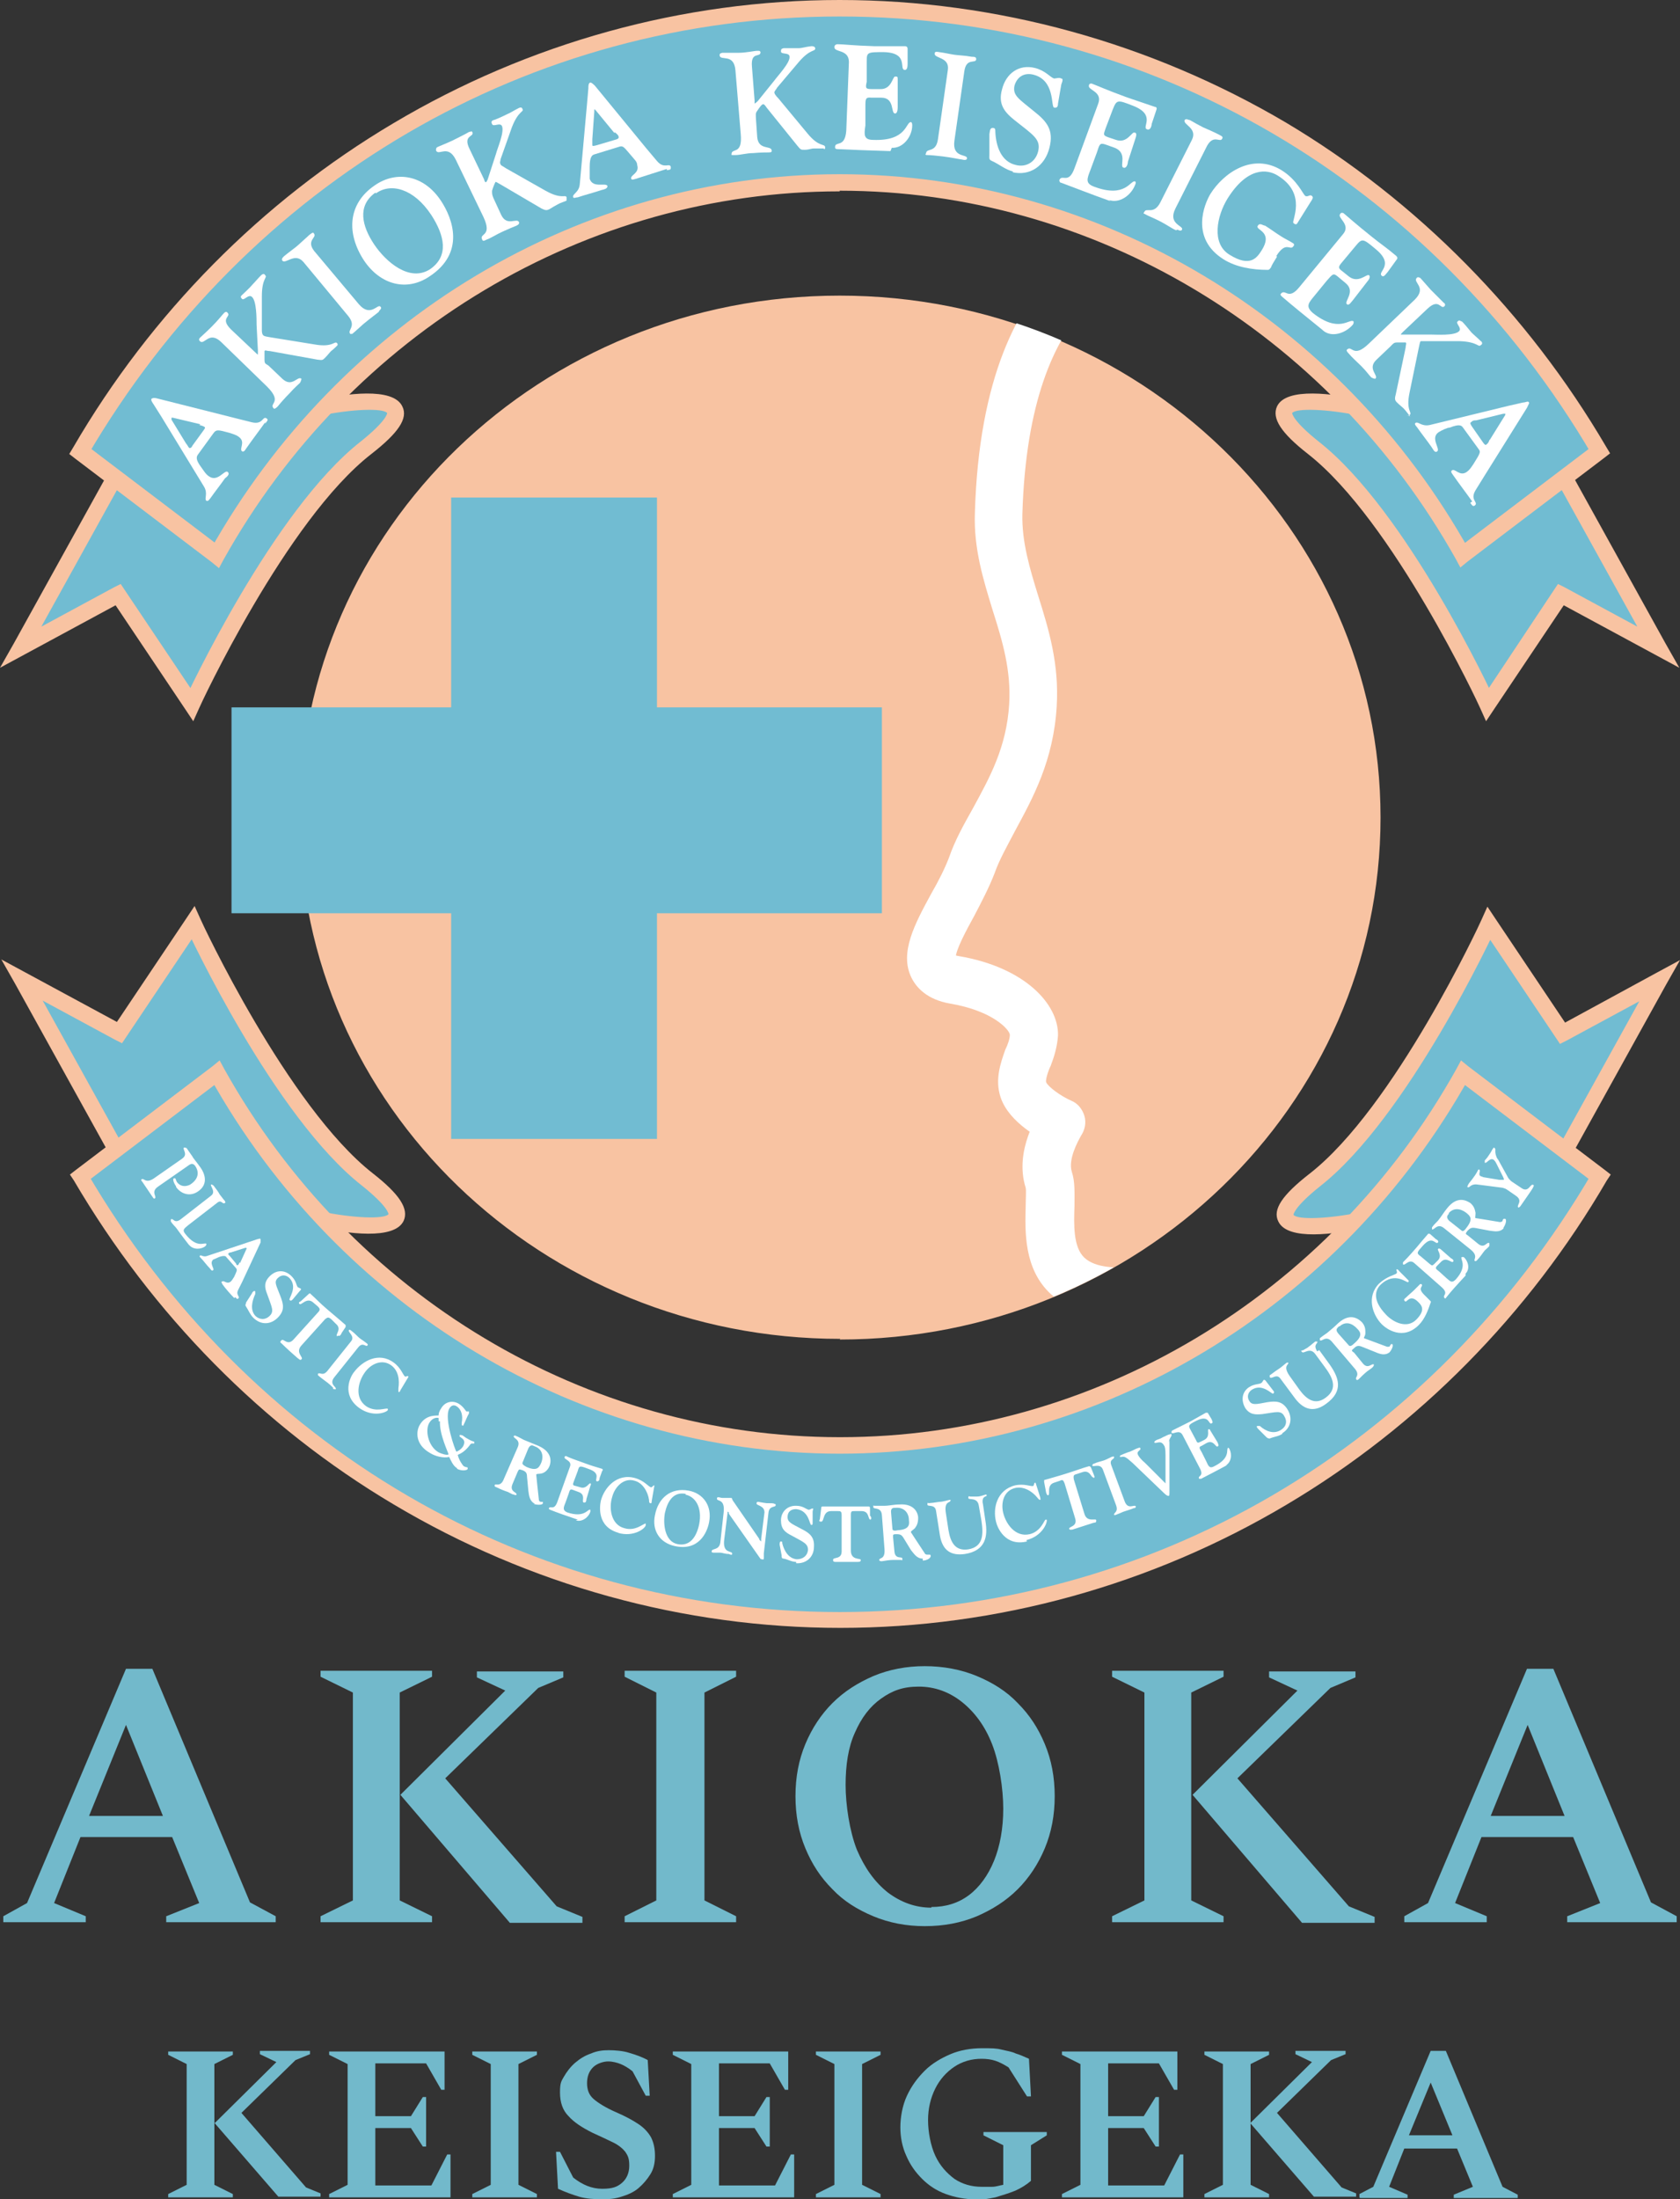 <?xml version="1.0" encoding="UTF-8"?>
<svg xmlns="http://www.w3.org/2000/svg" version="1.1" xmlns:xlink="http://www.w3.org/1999/xlink" viewBox="0 0 254.7 333.3">
  <rect x="0" y="0" width="254.7" height="333.3" fill="#333333" stroke="none"/>
  <defs>
    <style>
      .cls-1 {
        fill: #fff;
      }

      .cls-2 {
        fill: #72b9cb;
      }

      .cls-3 {
        fill: none;
      }

      .cls-4 {
        fill: #f8c3a2;
      }

      .cls-5 {
        clip-path: url(#clippath);
      }

      .cls-6 {
        fill: #71bcd2;
      }
    </style>
    <clipPath id="clippath">
      <path class="cls-3" d="M45.4,123.8c0,43.7,36.7,79.1,82,79.1s82-35.4,82-79.1-36.7-79.1-82-79.1S45.4,80.1,45.4,123.8Z"/>
    </clipPath>
  </defs>
  <!-- Generator: Adobe Illustrator 28.7.1, SVG Export Plug-In . SVG Version: 1.2.0 Build 142)  -->
  <g>
    <g id="_レイヤー_1" data-name="レイヤー_1">
      <g id="_レイヤー_1-2" data-name="_レイヤー_1">
        <g>
          <path class="cls-4" d="M127.3,203c45.3,0,82-35.4,82-79.1s-36.7-79.1-82-79.1S45.4,80.1,45.4,123.8s36.7,79.1,82,79.1"/>
          <polygon class="cls-6" points="99.6 107.2 133.7 107.2 133.7 138.4 99.6 138.4 99.6 172.6 68.4 172.6 68.4 138.4 35.1 138.4 35.1 107.2 68.4 107.2 68.4 75.4 99.6 75.4 99.6 107.2"/>
          <g class="cls-5">
            <path class="cls-1" d="M171.9,192c-2.5.2-5.8.2-7.5-1.4-1.7-1.6-1.6-5-1.5-7.8,0-2,.1-3.7-.4-5.2-.6-1.9.9-4.6,1.4-5.5.6-.9.8-2,.5-3s-1-1.9-2-2.3c-1.6-.7-3.5-2.1-3.8-2.8-.1-.4.3-1.7.7-2.5.5-1.3,1-2.9,1.1-4.6.1-4.7-5-10.3-15-12-.6-.1-.8-.2-.8-.2.1,0,.3.4.3.5-.1-1.1,1.7-4.4,2.8-6.4,1.1-2.1,2.3-4.4,3.1-6.5.7-2,1.9-4.1,3.1-6.4,2.7-5,5.8-10.6,6.3-18.8.4-6.5-1.2-11.7-2.8-16.8-1.3-4.2-2.5-8.2-2.4-12.4,1-34.3,17.7-36.5,18.4-36.5l-.6-7.2c-1,0-23.8,2.3-25,43.5-.2,5.5,1.3,10.2,2.7,14.8,1.5,4.7,2.8,9.1,2.5,14.2-.4,6.6-3,11.2-5.5,15.8-1.4,2.5-2.7,4.8-3.6,7.4-.6,1.6-1.6,3.6-2.7,5.5-2.5,4.6-4.9,9-3,12.8.7,1.4,2.3,3.3,5.9,3.9,6.4,1.1,8.9,3.9,9,4.7h0c0,.6-.3,1.5-.7,2.3-.7,2-1.6,4.5-.7,7.2,1.3,3.9,6.2,6.4,7.7,7.1-1-.4-1.7-1.3-2-2.3s0-2.1.5-3c-.4.6-4.2,6.2-2.4,11.9.1.4,0,1.8,0,2.8-.1,3.8-.3,9.5,3.8,13.3,2.9,2.7,7.2,3.8,13,3.3l-.6-7.2.2-.2Z"/>
          </g>
          <path class="cls-6" d="M237.5,73l13.9,25.1-14.7-8-11.2,16.7s-13.2-28.6-26.5-39c-13.2-10.4,7.3-6,7.3-6"/>
          <path class="cls-4" d="M236.4,73.6l13.9,25.1,1.7-1.7-14.8-8-1-.5-.6.9-11.1,16.7,2.2.2c-.5-1.2-13.5-29-26.8-39.4-4-3.2-4-4.3-4-4.3h0c.6-.8,5.5-.6,10.2.4l.5-2.4c-4.3-.9-11.6-2-13,1-.8,1.8.6,4,4.7,7.2,12.9,10.1,26,38.2,26.1,38.5l.9,2,1.2-1.8,11.2-16.7-1.6.4,14.8,8,3.7,2-2.1-3.7-13.9-25.1-2.2,1.2h0Z"/>
          <path class="cls-6" d="M17.1,73l-13.9,25.1,14.8-8,11.1,16.7s13.2-28.6,26.5-39c13.2-10.4-7.3-6-7.3-6"/>
          <path class="cls-4" d="M16,72.4l-13.9,25.1-2.1,3.7,3.7-2,14.8-8-1.6-.4,11.2,16.7,1.2,1.8.9-2c.1-.3,13.2-28.5,26.1-38.5,4.1-3.2,5.6-5.4,4.7-7.2-1.4-3-8.7-1.9-13-1l.5,2.4c4.7-1,9.6-1.2,10.2-.4h0s0,1.1-4,4.3c-13.3,10.4-26.3,38.3-26.8,39.4l2.2-.2-11.2-16.7-.6-.9-1,.5-14.8,8,1.7,1.7,13.9-25.1-2.2-1.2h0Z"/>
          <path class="cls-6" d="M127.3,27.6c40.4,0,75.6,22.7,94.4,56.4l20.7-15.7C218.9,28.2,176.2,1.2,127.3,1.2S35.8,28.2,12.2,68.4l20.7,15.7c18.8-33.7,54.1-56.4,94.4-56.4"/>
          <path class="cls-4" d="M127.3,28.9c38.4,0,74.1,21.4,93.4,55.8l.7,1.3,1.1-.9,20.7-15.7.9-.7-.6-1c-11.9-20.3-28.7-37.3-48.5-49.1C174.5,6.5,151.1,0,127.3,0s-47.2,6.5-67.7,18.7c-19.9,11.8-36.7,28.8-48.5,49.1l-.6,1,.9.7,20.7,15.7,1.1.9.7-1.3c19.2-34.4,55-55.8,93.4-55.8M33.7,83.1l-20.7-15.7.3,1.6C37.7,27.4,80.3,2.5,127.3,2.5s89.7,24.9,114.1,66.5l.3-1.6-20.7,15.7,1.8.4c-19.6-35.2-56.2-57.1-95.5-57.1S51.5,48.3,31.8,83.5l1.8-.4h0Z"/>
          <path class="cls-1" d="M40.2,64c-.7,1-2,2.7-2.9,4-.2.3-.3.5-.6.4-.5-.4.6-1.4-.5-2.2-.4-.3-.8-.4-1.4-.6-1.8-.5-2-.5-2.4,0l-2.4,3.3c-.2.3-.4.7.5,1.9.3.4.7,1.1,1.2,1.4,1.3.9,2.3-1,2.8-.7.4.3,0,.7-.4,1-.7,1-1.5,2-2.2,3-.2.2-.3.5-.6.4-.4-.3.3-1.1-.4-2.2l-6.4-10.5-1.2-1.9c-.2-.3-.5-.7-.3-.9.1,0,.2-.2.9,0l11.9,3,2.4.6c1.7.4,1.6-1,2.2-.6.3.2.2.3-.2.8M30.4,64.3l-4.2-1h-.2v.3l2.2,3.6c.2.2.3.5.5.7.2,0,.3,0,.5-.4l1.6-2.2c.2-.3.4-.5.2-.6-.3-.2-.5-.2-.8-.3"/>
          <path class="cls-1" d="M51.3,52.2c-.3.3-.7.7-1.1,1-.3.3-.5.6-.9,1s-.4.4-1.2.3l-7.2-1.3c-.5,0-.7-.2-.8,0,0,0,0,.6,0,1.3s.2.6.6.9l2.1,2c1.5,1.4,2.3-.5,2.9,0,0,0,0,.2-.2.6-.4.4-.8.7-1.6,1.6-.7.7-1.4,1.5-1.8,2-.3.3-.5.4-.6.3-.8-.8,1.4-.9-1-3.3l-6.9-6.7c-1.9-1.9-2.6.5-3.3-.2-.2-.2-.1-.4,0-.5.3-.3.8-.7,1.8-1.7s1.6-1.8,1.9-2.1c0,0,.3-.3.5,0,.6.6-1.2.8.5,2.5l3.7,3.5c.2.2.4.4.4.3,0,0,0-.2,0-.6l-.2-3.9c0-.9,0-3.6-.7-4.2-.5-.5-1.2.6-1.5.3s-.2-.4,0-.6c0,0,1.2-1.1,1.6-1.6.4-.4.7-.8,1.3-1.4,0,0,.4-.4.6,0,.4.4-.5.4-.5,3.2v5.1c0,.2,0,.6.2.8s.5.2,1,.3l6.8,1.1c2.8.5,3-.6,3.4-.2,0,0,.2.2,0,.4"/>
          <path class="cls-1" d="M57.5,47.2c-.6.5-1.2.9-2.4,1.9-.7.6-1.3,1.2-1.7,1.5,0,0-.3,0-.3,0-.5-.6,1-1.1-.3-2.7l-6.8-8.2c-1.3-1.5-2.7.4-3.2-.2-.2-.3.2-.6.3-.7.6-.5,1.3-1,1.8-1.4.6-.5,1.1-1,2-1.8.5-.4.6-.4.7-.2.5.6-1.2,1,0,2.6l6.8,8.1c1.8,2.1,2.9-.2,3.3.4.2.2,0,.4-.3.7"/>
          <path class="cls-1" d="M65.1,41.9c-3.4,2.3-7.4,1.3-9.9-2.4-2.7-4.1-2.5-8.6,1.6-11.4,3.3-2.3,7.5-1.6,10.1,2.4,1.7,2.6,3.7,7.8-1.8,11.4M56.9,29.2c-2.8,2-2,5.1-.2,7.8s5.4,5.8,8.5,3.8c2.9-2,2.2-5.1.2-8.2-2.7-4.1-6.2-4.9-8.4-3.3"/>
          <path class="cls-1" d="M85.9,30.4c-.4.2-.9.3-1.4.6-.4.2-.7.4-1.2.7-.4.2-.6.2-1.2-.1l-6.3-3.7c-.4-.2-.6-.4-.7-.3,0,0-.3.6-.5,1.3,0,.5,0,.6.2,1.1l1.2,2.6c.9,1.8,2.4.3,2.7,1.1,0,.2,0,.3-.4.5-.5.2-1,.4-2.1.9-.9.4-1.8,1-2.4,1.2-.4.2-.6.3-.7,0-.5-1,1.6-.4.2-3.4l-4.2-8.7c-1.2-2.4-2.6-.5-3-1.4,0-.2,0-.4.2-.5.4-.2,1-.4,2.3-1,1-.5,2.2-1.1,2.5-1.3.2,0,.4-.2.5,0,.4.8-1.5.4-.4,2.6l2.2,4.6c0,.2.2.5.3.4,0,0,.2-.2.3-.6l1.2-3.7c.2-.8,1.3-3.3.9-4.2-.3-.6-1.3.2-1.5-.3-.2-.4,0-.5.2-.6.2,0,1.5-.6,2.1-.9.5-.2.9-.5,1.7-.9,0,0,.5-.3.6.1.3.5-.6.2-1.6,2.8l-1.7,4.8c0,.2-.2.6,0,.8,0,.2.4.3.8.6l6,3.4c2.5,1.4,3,.5,3.2,1,0,.1,0,.3,0,.4"/>
          <path class="cls-1" d="M101.1,25.6c-1.2.4-3.2,1-4.7,1.5-.4.1-.6.2-.7,0-.2-.6,1.3-.8.9-2.1,0-.5-.4-.8-.8-1.3-1.2-1.4-1.3-1.6-1.8-1.5l-3.9,1.2c-.3.1-.7.3-.7,1.9s0,1.3,0,1.8c.5,1.5,2.5.5,2.7,1.1,0,.4-.5.5-.9.6-1.2.4-2.4.7-3.6,1.1-.3,0-.6.2-.7,0-.2-.5.9-.7,1-2l1.1-12.2.2-2.3c0-.4,0-.8.3-.9q.2,0,.7.5l7.8,9.5,1.6,1.9c1.1,1.3,1.9.2,2.1.9,0,.4,0,.4-.6.5M93.1,20.1l-2.8-3.4c-.2-.1,0-.2-.2-.1,0,0,0,0,0,.3l-.3,4.2v.9c0,.2.3.1.7,0l2.7-.8c.4-.1.6-.2.6-.4,0-.3-.3-.5-.5-.7"/>
          <path class="cls-1" d="M124.9,22.5h-1.5c-.4,0-.8.2-1.4.2s-.6,0-1.1-.6l-4.6-5.7c-.3-.4-.4-.6-.6-.6s-.5.4-.9,1c-.3.4-.2.6-.2,1.1l.2,2.9c.2,2,2.1,1.2,2.2,2,0,.2,0,.3-.5.3s-1.1,0-2.3.1c-1,0-2,.3-2.7.3s-.6,0-.6-.1c0-1.1,1.7.2,1.4-3.1l-.8-9.6c-.2-2.7-2.3-1.4-2.4-2.3,0-.2,0-.3.4-.4.4,0,1.1,0,2.5,0,1.1,0,2.4-.3,2.8-.3s.4,0,.5.2c0,.9-1.5-.2-1.3,2.2l.4,5.1c0,.2,0,.5,0,.5s.2-.1.5-.4l2.5-3.1c.5-.7,2.4-2.7,2.3-3.6,0-.7-1.3-.3-1.3-.8s.2-.4.4-.5c.2,0,1.6,0,2.3,0,.5,0,1-.2,1.9-.3.2,0,.5,0,.6.3,0,.6-.7,0-2.5,2.1l-3.3,3.9c0,.1-.4.5-.4.7s.2.5.6.9l4.4,5.3c1.8,2.2,2.6,1.5,2.7,2.1,0,.2,0,.3-.2.3"/>
          <path class="cls-1" d="M135,22.9c-3.3-.1-6-.2-8-.3-.3,0-.4-.1-.4-.3,0-1,1.5.2,1.7-2.5l.4-10.4c0-2-2.3-1.4-2.2-2.3,0-.2.2-.4.5-.4.8,0,2.3.2,5.5.3,1.5,0,2.9,0,4.7,0,.3,0,.4.2.4.4v2.2c0,.3,0,1-.4,1-1,0,.7-2.6-3.2-2.7-2.5,0-2.6,0-2.6,1.4v3.1c-.2.9-.2,1.1.7,1.1h1.3c1.8.1,1.9-1.9,2.3-1.9s.4,0,.4.6v3.9c0,.3,0,1.1-.4,1.1-.7,0,0-2.4-2.1-2.4h-1.5c-.9-.1-.9.2-.9,1.4v2.8c-.2,1.4-.3,2.2,1.2,2.2,5.1.2,4.9-2.7,5.7-2.7,0,0,.2,0,.2.5,0,1.7-1.4,3.5-3.1,3.4"/>
          <path class="cls-1" d="M146,24.2c-.8-.1-1.5-.3-3.1-.5-.9-.1-1.8-.2-2.3-.2s-.2-.2-.2-.3c.1-.8,1.5,0,1.8-2.1l1.5-10.5c.3-2-2.1-1.7-2-2.5,0-.4.6-.2.7-.2.8.1,1.6.3,2.3.4.7.1,1.5.1,2.6.3.6,0,.7.1.7.4-.1.7-1.5-.3-1.8,1.8l-1.5,10.5c-.4,2.7,2,2,1.9,2.7,0,.2-.2.3-.7.2"/>
          <path class="cls-1" d="M178.3,34.9c-.7-.3-1.3-.8-2.7-1.5-.8-.4-1.6-.7-2.1-1-.2,0-.1-.2,0-.3.3-.7,1.4.5,2.4-1.4l4.8-9.5c.9-1.8-1.4-2.3-1.1-3,.2-.3.6,0,.8,0,.7.4,1.4.8,2,1.1.7.3,1.4.6,2.4,1.1.6.3.6.4.5.6-.3.7-1.3-.7-2.3,1.1l-4.8,9.5c-1.2,2.4,1.3,2.6,1,3.2-.1.2-.3.2-.7,0"/>
          <path class="cls-1" d="M153.6,26c-1.2-.3-2.1-1.1-3.2-1.6-.5-.2-.4-.4-.4-1v-3.1c.1-.3,0-1,.6-.9.3,0,.3.3.3.6.1,2.2.9,4.5,3.1,5,1.5.4,3-.4,3.4-2.1.4-1.8-.7-2.4-3.6-4.7-1.5-1.2-2.5-2.4-1.9-4.6.6-2.5,2.6-3.9,5-3.3,1.6.4,2.3,1.4,2.9,1.6.3,0,.8-.2,1.1,0,.3,0,.2.4,0,.9l-.5,2.9c0,.5-.2.7-.6.6-.5-.1.2-4.2-3.2-5-1.3-.3-2.4.3-2.8,1.7-.3,1.5.7,2,3,3.9,1.9,1.5,3,2.8,2.3,5.5-.7,2.8-3,4.3-5.6,3.7"/>
          <path class="cls-1" d="M168.4,30.5c-3.1-1.1-5.6-2.1-7.5-2.8-.2,0-.3-.2-.3-.4.4-1,1.4.7,2.3-1.8l3.6-9.8c.7-1.9-1.7-2-1.4-2.8,0-.2.3-.3.5-.2.8.3,2.1.9,5.1,2,1.4.5,2.7.9,4.4,1.5.3,0,.3.3.2.5l-.7,2.1c0,.3-.2,1-.7.8-.9-.3,1.5-2.2-2.2-3.6-2.3-.9-2.4-.9-3,.6l-1.1,2.9c-.3.9-.4,1,.4,1.3l1.2.4c1.7.6,2.4-1.3,2.8-1.1.1,0,.4,0,.2.7l-1.2,3.7c0,.3-.2,1.1-.7.9-.6-.2.7-2.2-1.3-3l-1.4-.5c-.9-.3-.9,0-1.3,1.2l-1,2.7c-.5,1.3-.8,2,.6,2.5,4.8,1.8,5.5-1.1,6.2-.8,0,0,.2.1,0,.5-.6,1.6-2.4,2.9-4,2.3"/>
          <path class="cls-1" d="M193.6,38.9c-.5.8-.8,1.3-.9,1.6-.2.3-.3.4-.5.4-2.3,0-4.8-.4-6.7-1.6-5.1-3.2-2.9-8.4-2-9.9,2-3.2,6.4-6.3,10.8-3.6,2.4,1.5,3.2,3.6,3.6,3.9.4.2.7-.3,1,0,.3.2,0,.6-.2.9l-2,3.2c-.1.2-.3.3-.6,0-.4-.2,2.2-4.4-2.4-7.2-1.6-1-4.6-1.3-7.6,3.5-1.6,2.6-2.5,6.8.3,8.5,3.2,2,4.2.4,4.9-.7,1.8-2.9-1.1-3-.6-3.7.3-.5.8,0,1.1,0,.8.5,1.6,1.1,2.4,1.6.6.4,1.3.7,1.9,1.1,0,0,.2.2,0,.4-.5.8-1.1-.9-2.6,1.5"/>
          <path class="cls-1" d="M200.5,50c-2.6-2.1-4.7-3.8-6.2-5.1-.2-.2-.2-.3-.1-.4.7-.8,1.1,1.1,2.8-1l6.6-8c1.3-1.5-1-2.5-.4-3.1.1-.2.4-.2.6,0,.6.5,1.7,1.5,4.2,3.5,1.1.9,2.3,1.7,3.7,2.9.2.2.2.4,0,.6l-1.3,1.8c-.2.2-.6.9-.9.6-.8-.6,2.1-1.6-1-4.1-1.9-1.6-2-1.6-3-.4l-2,2.4c-.6.7-.7.9,0,1.4l1,.8c1.4,1.1,2.7-.4,3-.2.1,0,.3.2,0,.7l-2.4,3.1c-.2.2-.6.9-.9.6-.5-.4,1.4-1.9-.2-3.2l-1.2-1c-.7-.6-.8-.3-1.7.7l-1.8,2.2c-.9,1.1-1.4,1.6-.3,2.6,4,3.2,5.6.8,6.2,1.3,0,0,.1.2-.1.5-1.1,1.3-3.2,2-4.5.9"/>
          <path class="cls-1" d="M213.8,63.1c-.3-.3-.6-.8-1-1.2-.3-.3-.6-.5-1-.9-.3-.3-.4-.5-.2-1.2l1.5-7.1c0-.4.2-.7,0-.8-.1,0-.6,0-1.3,0-.5,0-.6.2-1,.6l-2.1,2c-1.5,1.4.4,2.4-.2,2.9-.1,0-.2,0-.6-.2-.4-.4-.7-.9-1.5-1.7-.7-.7-1.5-1.4-1.9-1.9-.3-.3-.4-.5-.3-.6.8-.8.9,1.4,3.3-.9l7-6.7c1.9-1.9-.4-2.6.3-3.3.2-.2.4,0,.5,0,.3.3.7.8,1.6,1.8.8.8,1.7,1.7,2,2,.1,0,.3.3.1.5-.6.6-.8-1.3-2.6.4l-3.7,3.5c-.2.2-.4.4-.3.4,0,0,.2,0,.6,0h3.9c.9,0,3.6.2,4.3-.5.5-.5-.6-1.2-.2-1.5.3-.3.4,0,.6,0,.1,0,1.1,1.2,1.5,1.7.4.4.8.7,1.4,1.3.1,0,.4.4,0,.6-.4.4-.4-.5-3.2-.6h-5.1c-.2,0-.6,0-.8,0-.1,0-.2.5-.3,1l-1.4,6.8c-.6,2.8.5,3,0,3.4-.1,0-.2.2-.4,0"/>
          <path class="cls-1" d="M223.2,76c-.7-1-2-2.7-2.9-4-.2-.3-.4-.5-.2-.7.5-.4,1.2,1,2.3.2.4-.3.6-.6,1-1.2,1-1.6,1.1-1.8.8-2.2l-2.4-3.3c-.2-.3-.5-.6-2,0-.4,0-1.2.4-1.7.7-1.3.9.3,2.5-.2,2.9-.4.3-.6-.3-.9-.7-.7-1-1.5-2-2.2-3-.2-.2-.4-.5-.2-.6.4-.3.9.6,2.2.3l11.9-2.9,2.2-.5c.4,0,.8-.3.9,0,.1,0,0,.2-.3.8l-6.5,10.4-1.3,2.1c-.9,1.5.5,1.8-.1,2.3-.3.2-.4,0-.7-.4M225.9,66.6l2.3-3.7c0-.2.1-.2,0-.2h-.3l-4.1,1c-.3,0-.5,0-.8.3-.2.1,0,.4.2.7l1.6,2.3c.2.3.4.5.5.4.3-.2.4-.4.5-.7"/>
          <path class="cls-6" d="M17.2,173.7l-13.9-25.1,14.8,8,11.2-16.7s13.2,28.6,26.5,39c13.2,10.4-7.3,6-7.3,6"/>
          <path class="cls-4" d="M18.3,173l-13.9-25.1-1.7,1.7,14.8,8,1,.5.6-.9,11.2-16.7-2.2-.2c.5,1.2,13.5,29,26.8,39.4,4,3.2,4,4.3,4,4.3h0c-.6.8-5.5.6-10.2-.4l-.5,2.4c4.3.9,11.6,2,13-1,.8-1.8-.6-4-4.7-7.2-12.9-10.1-26-38.2-26.1-38.5l-.9-2-1.2,1.8-11.2,16.7,1.6-.4-14.8-8-3.7-2,2.1,3.7,13.9,25.1,2.2-1.2h0Z"/>
          <path class="cls-6" d="M237.6,173.7l13.9-25.1-14.8,8-11.2-16.7s-13.2,28.6-26.5,39c-13.2,10.4,7.3,6,7.3,6"/>
          <path class="cls-4" d="M238.7,174.3l13.9-25.1,2.1-3.7-3.7,2-14.7,8,1.6.4-11.2-16.7-1.2-1.8-.9,2c-.1.3-13.2,28.5-26.1,38.5-4.1,3.2-5.6,5.4-4.7,7.2,1.4,3,8.7,1.9,13,1l-.5-2.4c-4.7,1-9.6,1.2-10.2.4h0s0-1.1,4-4.3c13.3-10.4,26.3-38.3,26.8-39.4l-2.2.2,11.2,16.7.6.9,1-.5,14.8-8-1.7-1.7-13.9,25.1,2.2,1.2h-.2Z"/>
          <path class="cls-6" d="M127.3,219c-40.4,0-75.6-22.7-94.4-56.4l-20.7,15.7c23.6,40.3,66.3,67.2,115.1,67.2s91.6-26.9,115.1-67.2l-20.7-15.7c-18.8,33.7-54.1,56.4-94.4,56.4"/>
          <path class="cls-4" d="M127.3,217.8c-38.4,0-74.1-21.4-93.3-55.8l-.7-1.3-1.1.9-20.7,15.7-.9.7.6.9c11.9,20.3,28.6,37.3,48.5,49.1,20.5,12.2,43.9,18.7,67.7,18.7s47.2-6.5,67.7-18.7c19.9-11.8,36.7-28.8,48.5-49.1l.6-.9-.9-.7-20.7-15.7-1.1-.9-.7,1.3c-19.2,34.4-55,55.8-93.4,55.8M221,163.6l20.7,15.7-.3-1.6c-24.4,41.7-67,66.6-114.1,66.6s-89.7-24.9-114.1-66.6l-.3,1.6,20.7-15.7-1.8-.4c19.6,35.2,56.2,57.1,95.5,57.1s75.9-21.9,95.5-57.1l-1.8.4h0Z"/>
          <path class="cls-1" d="M26.7,179.8c-.6-.9-.4-1.2-.4-1.2,0,0,.2-.1.3,0,0,0,.1.3.2.5.8,1.1,2,.5,2.2.3.3-.2,1.6-1.2.6-2.7-.3-.4-.6-.4-1-.1l-4.6,3.2c-1.2.8-.2,1.5-.5,1.8-.2.1-.2,0-.3-.1-1.3-1.9-1.6-2.4-1.7-2.5,0,0-.2-.2,0-.3.3-.2.6.7,1.8-.1l4.3-3c1-.7,0-1.4.3-1.7,0,0,.2,0,.4.1,0,0,.4.6.9,1.3,0,.1.6.8,1.1,1.5.9,1.2,1.2,2.7-.2,3.7-1.2.9-2.6.5-3.4-.6"/>
          <path class="cls-1" d="M28.6,188.6c-1.1-1.4-1.5-2-1.8-2.4-.2-.3-.6-.6-.9-1.1v-.3c.4-.3.5.8,1.6-.1l4.5-3.5c.8-.6-.2-1.5,0-1.7,0,0,.2,0,.4.2.3.4.7.9.9,1.3.6.8.7.9.8,1,0,.2.2.2,0,.3-.4.3-.5-.6-1.2,0l-4.4,3.4c-.6.5-.9.7-.4,1.3,1.8,2.3,2.9,1.2,3.2,1.5,0,0,0,.1-.1.3-.7.6-1.9.6-2.5-.1"/>
          <path class="cls-1" d="M35.5,196.7c-.5-.5-1.3-1.4-1.8-2.1,0-.2-.3-.3,0-.4.3-.2.7.5,1.3,0,.2-.2.3-.4.5-.7.4-.9.5-1,.3-1.3l-1.5-1.7c0-.1-.3-.3-1.1,0-.2.1-.7.3-.9.4-.6.6.3,1.4,0,1.6-.2.2-.4-.2-.5-.3-.5-.5-.9-1.1-1.4-1.6-.1-.1-.2-.2-.1-.3.2-.2.5.3,1.2,0l6.3-2.1,1.2-.4c.2,0,.4-.2.5,0,0,0,0,.1,0,.5l-2.8,6-.6,1.2c-.4.8.4,1,0,1.3-.2.1-.2,0-.4-.2M36.4,191.4l1-2.2h0q0-.1-.2-.1l-2.2.7c0,0-.3,0-.4.2,0,0,0,.2.2.3l1,1.2c0,.2.2.3.3.2s.2-.3.2-.4"/>
          <path class="cls-1" d="M38.4,199.7c-.5-.5-.7-1.1-1.1-1.7-.2-.3,0-.3,0-.6l.9-1.4c0-.1.3-.5.5-.3,0,.1,0,.2,0,.4-.5,1.1-.8,2.4,0,3.3.6.6,1.5.7,2.2,0s.3-1.3-.4-3.3c-.4-1-.5-1.8.4-2.7,1-1,2.3-1,3.3,0,.7.7.7,1.3.9,1.6,0,.1.4.2.5.3s0,.2-.2.4l-1,1.2c-.2.2-.3.3-.5.1s1.3-1.9,0-3.3c-.5-.5-1.2-.6-1.8,0s-.2,1.1.4,2.7c.5,1.3.7,2.2-.4,3.3-1.1,1.1-2.6,1.1-3.7,0"/>
          <path class="cls-1" d="M51.1,202.5c-.3-.3.8-1.1-.2-1.9l-.7-.7c-.4-.3-.5-.3-.9,0l-3.6,4c-1,1.1.4,1.8,0,2.1-.2.2-.3,0-.6-.2-.7-.6-1.7-1.5-2.4-2.2-.2-.1-.3-.3,0-.5.3-.3.9.9,1.8-.1l3.7-4.1c.4-.4.3-.6,0-.9l-.7-.6c-1-.9-1.8.5-2.1.2-.2-.2,0-.3.2-.4l1.2-1.1s.2-.2.3,0c.8.7,1.3,1.3,2.6,2.4,1.3,1.1,1.9,1.6,2.7,2.3,0,.1,0,.2,0,.3l-.6.9c0,.1-.3.6-.5.4"/>
          <path class="cls-1" d="M50.5,210.3c-.3-.3-.6-.6-1.3-1.1-.4-.3-.8-.6-1-.8v-.2c.3-.3.7.4,1.4-.4l3.6-4.5c.7-.8-.5-1.4-.3-1.7,0-.2.3,0,.4.1.4.3.7.6,1,.9.3.3.7.5,1.2.9.3.2.3.3.2.4-.2.3-.7-.6-1.4.3l-3.6,4.5c-.9,1.1.4,1.5.2,1.8,0,.1-.2,0-.4,0"/>
          <path class="cls-1" d="M54.5,213.4c-2.8-2-1.4-4.8-.8-5.5,1.2-1.6,3.7-3.1,6-1.4,1.1.8,1.4,1.9,1.7,2.1.2.1.4-.2.5,0,0,0,0,0,0,.1l-1.2,2c0,.1-.2.4-.3.2,0-.1,0-.4,0-.5.2-1.3,0-2.7-1.1-3.5-1.4-1-3.1-.2-4,1.1-1,1.4-1.6,3.8.2,5.1,1.5,1,3,.2,3.3.4v.2c-.3.4-2.3,1.1-4.3-.3"/>
          <path class="cls-1" d="M69.3,222.5c-.6-.3-1-1.3-1.2-1.7-.9.2-2.1-.1-2.9-.6-2.3-1.3-2.1-3.3-1.6-4.2,1-1.8,2.8-1.4,2.9-1.5,0-.2,0-.5.4-1.1.6-1,1.7-1.2,2.6-.7.7.4,1.1,1.1,1.2,1.2h.4c0,0,0,.1,0,.3-.3.5-.5,1.1-.8,1.7,0,.1,0,.2-.3.1v-.4c.2-1,0-2-.8-2.5-.5-.3-.9,0-1.1.4-.8,1.5.9,6.3,1.1,6.5,0,0,.6-.2,1-.8.7-1.3-.8-1.3-.5-1.7,0,0,0-.1.3,0,.2,0,.4.3,1,.6.5.3.7.3.9.4,0,0,0,.1,0,.2,0,.2-.4-.1-.6.2-1,1.4-1.9,1.5-1.9,1.6.2.8.7,1.5.9,1.7.4.2.4.1.6.2,0,0,0,0,0,.2,0,.2-.8.4-1.6,0M66.5,215.4v-.5c-.2-.1-.9-.1-1.4.7-.7,1.1-.2,3.6,1.4,4.5.4.2,1.3.5,1.5.3,0-.2-1.4-3-1.3-5"/>
          <path class="cls-1" d="M81.1,227.9c-.8-.4-.9-1.2-1-2l-.2-2.1c0-.6-.2-.8-.7-1-.6-.2-.5-.1-.7.2l-.8,1.9c-.5,1.2.7,1.2.6,1.6,0,.1-.2.1-.4,0-.2,0-.5-.2-.9-.4-.6-.2-1.1-.4-1.7-.7,0,0-.4-.1-.3-.3,0-.4.9.4,1.4-1l2.1-4.8c.5-1.2-.8-1.3-.6-1.7,0,0,.2-.1.3,0,.5.2.6.3,1.2.6.7.3,1.5.6,2.2.9,2.3,1,1.9,2.6,1.7,3.1-.3.7-.8,1-1.2,1.1-.4.1-.8,0-.8.2,0,0,.2,2.1.4,3.8,0,.2.2.3.3.3h.3s0,.1,0,.2c0,.3-.9.3-1.4.1M81.1,219.2c-.4-.2-.7-.3-1,.3l-.9,2.2c0,.3.3.4.6.6,1.6.7,1.9.1,2.2-.5.5-1.1.2-2.2-.9-2.6"/>
          <path class="cls-1" d="M87.6,230.3c-1.8-.6-3.2-1.1-4.2-1.5,0,0-.2-.1-.2-.2.2-.5.8.4,1.3-1l1.9-5.3c.4-1-1-1.1-.8-1.5,0-.1.2-.2.3-.1.4.2,1.2.5,2.9,1.1.8.3,1.5.5,2.5.8,0,0,.2.2,0,.3l-.4,1.1c0,.1,0,.5-.4.5-.5-.2.8-1.2-1.3-1.9-1.3-.5-1.4-.5-1.6.3l-.6,1.6c-.2.5-.2.6.3.7l.7.2c.9.3,1.3-.7,1.5-.6,0,0,.2,0,0,.4l-.6,2c0,.1,0,.6-.4.5s.4-1.2-.8-1.6l-.8-.3c-.5-.2-.5,0-.7.6l-.5,1.4c-.3.7-.4,1.1.3,1.4,2.7.9,3.1-.6,3.5-.4,0,0,0,0,0,.3-.3.9-1.3,1.6-2.2,1.3"/>
          <path class="cls-1" d="M93.8,232.3c-3.3-.9-2.9-4-2.7-4.9.5-1.9,2.4-4.2,5.2-3.4,1.4.4,2,1.3,2.4,1.4.2,0,.3-.3.5-.3,0,0,0,0,0,.1l-.4,2.3c0,.1,0,.4-.2.3-.2,0-.2-.3-.2-.5-.2-1.3-1-2.6-2.2-2.9-1.6-.5-3,.9-3.4,2.5-.5,1.6-.2,4.2,1.9,4.7,1.7.5,2.9-.8,3.2-.7,0,0,0,.1,0,.2,0,.5-1.8,1.9-4.2,1.2"/>
          <path class="cls-1" d="M102.3,234.3c-2.3-.5-3.5-2.4-3-4.7.5-2.6,2.4-4.2,5.1-3.7,2.2.4,3.6,2.3,3.1,4.8-.3,1.6-1.6,4.4-5.2,3.6M104,226.4c-1.9-.4-2.8,1.1-3.2,2.9-.3,1.7,0,4.3,1.9,4.7s2.9-1.1,3.3-3c.5-2.6-.6-4.2-2.1-4.5"/>
          <path class="cls-1" d="M116.5,229.3l-.7,6.1v.6c0,.3,0,.4-.3.3q-.2,0-.3-.2l-4.7-6.7h0c0-.2,0-.3-.2-.3,0,0,0,0,0,.2l-.5,4c-.3,2.3,1.3,1.6,1.2,2.2,0,.2-.3.1-.5,0-.6,0-1-.2-1.3-.2h-1c0,0-.4,0-.3-.2,0-.5,1.1-.1,1.3-1.3l.5-4.5c.3-2.3-1.1-1.7-1-2.2,0-.1,0-.2.2-.2s.4.1.6.1h1.2c.4,0,.2.1.4.4l4,5.8c0,.2.2.3.3.4,0,0,0-.1,0-.4l.5-4c0-1.1-1.3-1-1.2-1.4,0,0,0-.2.2-.2s.5.1,1.3.2c.7,0,1.1,0,1.2.1.2,0,.2.1.2.2,0,.4-1,0-1.1,1.2"/>
          <path class="cls-1" d="M120.7,236.7c-.7,0-1.3-.4-1.9-.5-.3,0-.3-.2-.3-.5l-.3-1.6c0-.2,0-.5.2-.5s.2.1.2.3c.3,1.2,1,2.3,2.2,2.4.9,0,1.6-.5,1.7-1.4,0-1-.7-1.2-2.5-2.2-1-.5-1.6-1-1.6-2.3s1-2.3,2.4-2.2c.9,0,1.4.5,1.8.6.2,0,.4-.2.6-.2s0,.2,0,.5v1.6c0,.3,0,.4-.2.4-.3,0-.3-2.2-2.3-2.4-.8,0-1.3.4-1.3,1.2s.6,1,2.1,1.8c1.2.6,2,1.2,1.9,2.7,0,1.6-1.2,2.6-2.7,2.5"/>
          <path class="cls-1" d="M132,230.3c-.5,0-.1-1.3-1.4-1.3h-1c-.5,0-.6,0-.6.6v5.4c0,1.5,1.5,1.1,1.5,1.4s-.2.3-.6.3h-3.2c-.2,0-.4,0-.4-.3,0-.5,1.3,0,1.3-1.3v-5.5c0-.6-.2-.6-.6-.6h-1c-1.3,0-1,1.6-1.5,1.6s-.2-.3-.2-.4l.2-1.6c0-.1,0-.3.2-.3h7c.2,0,.2.2.2.3v1.1c.2.1.3.6,0,.6"/>
          <path class="cls-1" d="M139.9,236.2c-.9,0-1.3-.7-1.8-1.3l-1.1-1.8c-.3-.5-.5-.6-1.1-.6s-.5.1-.5.5l.2,2.1c.1,1.3,1.2.7,1.2,1.1s0,.2-.3.2h-1c-.6,0-1.2.1-1.8.2-.1,0-.4,0-.4-.2,0-.4.9,0,.8-1.6l-.4-5.2c-.1-1.3-1.3-.8-1.3-1.2s0-.2.2-.2h1.4c.8,0,1.5-.2,2.3-.2,2.5-.2,2.9,1.5,2.9,2,0,.8-.2,1.2-.5,1.6-.3.3-.6.4-.6.6,0,0,1.1,1.7,2.1,3.2.1.2.3.2.4.2h.3c.1,0,.2,0,.2.2,0,.4-.7.7-1.2.7M135.8,228.5c-.4,0-.8,0-.7.8l.2,2.4c0,.3.4.3.8.2,1.7-.1,1.8-.8,1.7-1.5,0-1.2-.8-2-2-1.9"/>
          <path class="cls-1" d="M149,227.8l.4,2.7c.4,2.4,0,4.5-3.1,5-2.1.3-3.4-.5-3.8-2.8l-.6-3.8c-.2-1-1.3-.5-1.3-.9s.1-.2.2-.2c.2,0,1-.1,1.6-.2.6,0,1.4-.3,1.6-.3s.1,0,.1.1c0,.4-1,0-.7,1.9l.4,2.6c.3,1.8,1,3.2,3,2.9,2.3-.4,2.3-2.3,2-4.3l-.4-2.3c-.2-1.4-1.6-.8-1.6-1.2s.2-.2.3-.2h1c.4,0,.7-.1,1.3-.3.1,0,.2,0,.2.1,0,.3-.8,0-.6,1.3"/>
          <path class="cls-1" d="M155.7,233.6c-3.3.8-4.5-2.1-4.7-3-.5-2,.1-4.8,2.9-5.5,1.4-.3,2.4.2,2.7.1.2,0,.1-.4.3-.5h.1l.7,2.2c0,.1.1.4,0,.4-.2,0-.3-.2-.4-.3-.8-1-2.1-1.8-3.4-1.5-1.7.4-2.2,2.2-1.8,3.8s1.8,3.7,4,3.2c1.7-.4,2.2-2.1,2.4-2.2h.2c.1.5-.7,2.5-3.1,3.1"/>
          <path class="cls-1" d="M165.8,223.9c-.4.1-.5-1.2-1.7-.8l-.9.3c-.4.1-.5.2-.4.8l1.6,5.2c.4,1.4,1.8.6,1.8,1s-.1.3-.5.4c-.9.3-2.2.7-3.1,1-.2,0-.4.1-.5-.1-.1-.4,1.3-.3.9-1.6l-1.6-5.3c-.2-.5-.3-.6-.7-.4l-.9.3c-1.2.4-.5,1.8-.9,1.9-.2,0-.2-.2-.3-.4l-.3-1.6v-.3c1-.3,1.8-.5,3.4-1,1.6-.5,2.3-.8,3.4-1.1.2,0,.2.1.3.2l.4,1c0,.1.3.5,0,.6"/>
          <path class="cls-1" d="M172,228.5c-.4.2-.8.3-1.7.6-.5.2-.9.4-1.2.5h-.2c-.1-.4.7-.4.3-1.5l-2-5.4c-.4-1-1.5-.3-1.6-.6,0-.2.2-.3.3-.3.4-.2.9-.3,1.2-.4.4-.1.8-.3,1.4-.6.3-.1.4-.1.4,0,.1.4-.8.3-.4,1.3l2,5.4c.5,1.4,1.5.4,1.7.8,0,.1,0,.2-.3.3"/>
          <path class="cls-1" d="M177.3,218.3v7.9c0,.3,0,.4-.1.5-.1,0-.3,0-.7-.4l-4.8-4.6-.7-.6c-.4-.3-.6-.4-1-.3h-.2c-.1-.3.3-.3.4-.4.3-.1.7-.3,1.1-.4.7-.3,1-.5,1.1-.5.3-.1.4-.2.5,0,.1.3-.6.4-.4.9.1.3.5.8,1.1,1.3l2.9,2.9.2.2v-4.3c0-.9-.1-1.3-.2-1.4-.5-1-1.3-.2-1.5-.5,0-.2.2-.3.4-.4.3-.1.6-.2.9-.4.3-.1.6-.3.9-.4.2,0,.4-.2.4,0,.1.3-.3.4-.4,1.2"/>
          <path class="cls-1" d="M186.1,222c-1.7.9-3,1.6-4,2.1h-.3c-.3-.5.8-.3.1-1.6l-2.6-5c-.5-1-1.5,0-1.7-.4,0,0,0-.2.1-.3.4-.2,1.2-.6,2.8-1.4.7-.4,1.4-.8,2.3-1.3h.3l.6,1c0,.1.3.5,0,.6-.5.3-.3-1.4-2.3-.4-1.2.6-1.3.7-.9,1.4l.8,1.5c.2.5.3.5.7.3l.6-.3c.9-.5.4-1.4.6-1.6,0,0,.2-.1.3.2l1.1,1.8c0,.1.3.5,0,.6-.3.2-.6-1.1-1.7-.5l-.7.4c-.5.2-.4.3,0,1l.7,1.4c.3.7.5,1.1,1.2.7,2.6-1.3,1.7-2.6,2.1-2.8,0,0,.1,0,.2.2.4.8.3,2-.6,2.5"/>
          <path class="cls-1" d="M194.4,217.3c-.6.4-1.2.4-1.9.7q-.3,0-.5-.2l-1.2-1.2c-.1-.1-.4-.4-.2-.5h.4c.9.8,2.1,1.3,3.2.6.8-.5,1-1.3.5-2.1-.5-.9-1.2-.6-3.3-.3-1.1.1-1.9.1-2.6-.9-.7-1.2-.5-2.5.6-3.2.8-.5,1.5-.4,1.8-.6.1,0,.3-.4.4-.5.1,0,.2,0,.4.3l1,1.3c.2.2.2.4,0,.5s-1.6-1.6-3.2-.6c-.6.4-.8,1.1-.4,1.7.4.7,1.1.5,2.7.2,1.3-.2,2.3-.2,3.1,1.1s.5,2.8-.8,3.6"/>
          <path class="cls-1" d="M200,204.6l1.6,2.2c1.4,2,2.1,4-.5,5.9-1.7,1.3-3.3,1.1-4.7-.7l-2.3-3.1c-.6-.8-1.3.2-1.6-.2v-.3c.1,0,.8-.6,1.3-.9.5-.3,1.1-.9,1.3-1h.2c.2.3-.9.4.2,2l1.5,2.1c1.1,1.5,2.4,2.4,4,1.2,1.9-1.4,1-3.1-.2-4.7l-1.4-1.9c-.8-1.1-1.7,0-2-.3s0-.2.2-.3c.3-.2.6-.3.8-.5.3-.2.6-.5,1-.8h.3c.2.3-.7.4,0,1.5"/>
          <path class="cls-1" d="M210.7,204.9c-.7.6-1.5.3-2.2,0l-2-.8c-.5-.2-.8-.2-1.2.2-.5.4-.4.4,0,.7l1.3,1.6c.8,1,1.4-.1,1.7.2,0,0,0,.2-.2.4s-.4.3-.8.6c-.5.4-.9.8-1.3,1.2,0,0-.3.3-.4,0-.2-.3.7-.6-.3-1.7l-3.4-4c-.9-1-1.5.1-1.8-.2v-.3c.4-.3.5-.4,1.1-.8.6-.5,1.2-1,1.7-1.5,1.9-1.7,3.2-.5,3.6-.1.5.6.5,1.1.5,1.6s-.3.7-.2.8c0,0,1.9.7,3.5,1.3.2,0,.4,0,.4-.1,0,0,.1-.2.2-.3h.2c.2.3-.2,1-.5,1.3M203,201c-.3.3-.6.5-.1,1.1l1.6,1.8c.2.2.5,0,.8-.3,1.3-1.1,1-1.7.5-2.2-.8-.9-1.8-1.2-2.7-.4"/>
          <path class="cls-1" d="M216.1,196.4l.7.7c.1.1.2.2.1.3-.4,1.2-.9,2.5-1.8,3.4-2.4,2.4-4.9.6-5.6-.1-1.4-1.4-2.4-4.2-.4-6.2,1.2-1.1,2.4-1.3,2.6-1.5.2-.2,0-.4,0-.6.1-.1.3,0,.4.2l1.4,1.4c.1.1.1.2,0,.3-.2.2-2-1.7-4.2.4-.8.8-1.3,2.3.8,4.5,1.1,1.2,3.2,2.2,4.6.8,1.5-1.5.8-2.2.3-2.7-1.3-1.3-1.7.2-2-.1s0-.4.2-.6c.4-.4.8-.7,1.2-1.1l.9-.9h.2c.4.4-.7.5.4,1.6"/>
          <path class="cls-1" d="M222.2,193.3c-1.3,1.4-2.3,2.5-3,3.4,0,.1-.2.1-.2,0-.4-.4.7-.6-.4-1.6l-4.2-3.7c-.8-.7-1.4.5-1.7.2v-.3c.3-.3.9-.9,2.1-2.3.5-.6,1-1.2,1.7-2,.1-.1.2,0,.3,0l.9.8c.1,0,.5.3.3.5-.4.4-.8-1.2-2.3.5-.9,1-1,1.1-.3,1.6l1.3,1.1c.4.3.4.4.8,0l.5-.5c.7-.7-.1-1.5,0-1.7,0,0,.1-.2.4,0l1.6,1.4c.1,0,.5.3.3.5-.2.3-1-.8-1.8,0l-.6.6c-.4.4-.2.5.3.9l1.1,1c.6.5.8.8,1.4.2,1.9-2.1.6-3.1.9-3.4h.3c.7.6,1,1.8.3,2.5"/>
          <path class="cls-1" d="M228,186.1c-.6.7-1.4.5-2.2.4l-2.1-.4c-.6-.1-.8,0-1.2.4-.4.5-.3.5,0,.7l1.6,1.3c1,.8,1.3-.4,1.7-.1v.4c-.1.2-.4.4-.7.7-.4.5-.7,1-1.1,1.4,0,0-.2.3-.4.2-.3-.2.6-.7-.6-1.7l-4.1-3.3c-1-.8-1.5.4-1.8.2v-.3c.3-.4.4-.5.9-1,.5-.6.9-1.3,1.4-1.9,1.6-2,3-1.1,3.5-.8.6.5.7,1,.8,1.5,0,.4-.1.8,0,.8,0,0,2,.3,3.7.6.2,0,.4-.1.4-.2,0,0,0-.2.2-.3h.2c.3.2,0,1-.3,1.4M219.7,183.9c-.3.3-.5.6,0,1.1l1.9,1.5c.2.2.5-.1.7-.4,1.1-1.4.6-1.8,0-2.3-.9-.7-2-.8-2.7.1"/>
          <path class="cls-1" d="M227,175.5l1.6,2.9c.1.2.2.3.5.6l1.5,1c1.2.9,1.4-.8,1.9-.4.1,0,0,.2-.1.4,0,.1-1.5,2.2-1.9,2.8-.1.1-.2.2-.3.2-.4-.3.8-1-.4-1.8l-1.3-.9c-.3-.2-.4-.2-.7-.3l-3.9-.5c-1-.1-1.1.6-1.4.4-.1,0,0-.2.1-.4s.3-.4.6-.8c.3-.4.6-.8.9-1.4,0-.1.2-.1.2,0,.2.2-.2.6.1.9,0,0,.2.1.5.2l2.4.4h.7s0-.2-.1-.4l-1-2c-.2-.4-.3-.5-.4-.6-.6-.5-1.1.6-1.4.4v-.3c0-.1.3-.3.6-.8.5-.7.5-.9.7-1.1,0-.1.2-.1.2,0,.3.2-.2.5.5,1.8"/>
        </g>
      </g>
      <g>
        <path class="cls-2" d="M.5,291.3v-.9l3.6-2,15-35.5h4l14.8,35.4,3.9,2.1v.9h-16.6v-.9l5-2-4.1-10h-13.9l-4,10,4.8,2v.9H.5ZM13.5,275.2h11.2l-5.6-13.8-5.6,13.8Z"/>
        <path class="cls-2" d="M48.6,291.3v-.9l4.9-2.4v-31.5l-4.9-2.4v-.9h16.9v.9l-4.9,2.4v31.5l4.9,2.4v.9h-16.9ZM60.7,272l15.9-15.8-4.3-2v-.9h13.1v.9l-3.8,1.6-14.1,13.7,16.9,19.4,3.9,1.6v.9h-11l-16.6-19.4h0Z"/>
        <path class="cls-2" d="M94.7,291.3v-.9l4.8-2.4v-31.5l-4.8-2.4v-.9h16.9v.9l-4.8,2.4v31.5l4.8,2.4v.9h-16.9Z"/>
        <path class="cls-2" d="M140.2,291.9c-2.8,0-5.4-.5-7.8-1.5-2.4-1-4.5-2.3-6.2-4.1-1.8-1.8-3.1-3.8-4.1-6.2-1-2.4-1.5-5-1.5-7.9s.5-5.5,1.5-7.9,2.4-4.5,4.1-6.2c1.8-1.8,3.9-3.1,6.2-4.1,2.4-1,5-1.5,7.8-1.5s5.5.5,7.9,1.5,4.5,2.3,6.2,4.1c1.8,1.8,3.1,3.8,4.1,6.2,1,2.4,1.5,5,1.5,7.9s-.5,5.5-1.5,7.9-2.4,4.5-4.1,6.2c-1.8,1.8-3.9,3.1-6.2,4.1-2.4,1-5,1.5-7.9,1.5h0ZM141.2,289c2.2,0,4.1-.6,5.7-1.8,1.6-1.2,2.9-3,3.8-5.2.9-2.2,1.4-4.9,1.4-7.9s-.6-7-1.7-9.8c-1.1-2.8-2.7-4.9-4.6-6.4-1.9-1.5-4.1-2.3-6.5-2.3s-4,.6-5.7,1.8-3,2.9-4,5.2c-1,2.2-1.4,4.9-1.4,7.9s.6,7,1.7,9.8c1.2,2.8,2.7,4.9,4.7,6.5,2,1.5,4.2,2.3,6.6,2.3h0Z"/>
        <path class="cls-2" d="M168.6,291.3v-.9l4.9-2.4v-31.5l-4.9-2.4v-.9h16.9v.9l-4.9,2.4v31.5l4.9,2.4v.9h-16.9ZM180.8,272l15.9-15.8-4.3-2v-.9h13.1v.9l-3.8,1.6-14.1,13.7,16.9,19.4,3.9,1.6v.9h-11l-16.6-19.4h0Z"/>
        <path class="cls-2" d="M212.9,291.3v-.9l3.6-2,15-35.5h4l14.8,35.4,3.9,2.1v.9h-16.6v-.9l5-2-4.1-10h-13.9l-4,10,4.8,2v.9h-12.5,0ZM226,275.2h11.2l-5.6-13.8-5.6,13.8h0Z"/>
        <path class="cls-2" d="M25.5,333v-.5l2.8-1.4v-18.3l-2.8-1.4v-.5h9.8v.5l-2.8,1.4v18.3l2.8,1.4v.5h-9.8ZM32.6,321.7l9.3-9.2-2.5-1.2v-.5h7.6v.5l-2.2.9-8.2,8,9.8,11.3,2.2.9v.5h-6.4l-9.7-11.2h0Z"/>
        <path class="cls-2" d="M49.9,333v-.5l2.8-1.4v-18.3l-2.8-1.4v-.5h17.5v5.8h-.5l-2.3-4h-7.7v8h5.4l1.8-2.9h.5v7.5h-.5l-1.8-2.8h-5.4v8.7h8.5l2.4-4.7h.5v6.5h-18.5Z"/>
        <path class="cls-2" d="M71.6,333v-.5l2.8-1.4v-18.3l-2.8-1.4v-.5h9.8v.5l-2.8,1.4v18.3l2.8,1.4v.5h-9.8Z"/>
        <path class="cls-2" d="M91.5,333.3c-1.4,0-2.7-.1-3.7-.4s-2.1-.7-3.2-1.2l-.3-5.6h.6l2,3.9c1.4,1.1,2.8,1.7,4.4,1.7s2.3-.3,3-.9,1.1-1.5,1.1-2.6-.2-1.5-.6-2.1c-.4-.5-1-1-1.8-1.4s-1.9-.9-3.2-1.5c-1.6-.8-2.8-1.6-3.6-2.5-.9-.9-1.3-2.1-1.3-3.6s.2-1.7.6-2.4,1-1.5,1.7-2.1c.7-.6,1.5-1.1,2.4-1.4.9-.4,1.8-.5,2.7-.5s2.2.1,3.1.4c1,.3,1.9.6,2.8,1.1l.3,5.4h-.6l-2-3.7c-.6-.5-1.3-.9-1.8-1.1s-1.2-.4-1.9-.4-1.7.3-2.3.9c-.6.6-.9,1.4-.9,2.4s.3,1.8,1,2.4c.7.6,1.8,1.3,3.4,2,1.4.6,2.5,1.2,3.4,1.8s1.5,1.3,1.9,2c.4.8.6,1.7.6,2.8s-.2,2-.7,2.8c-.5.8-1.1,1.5-1.8,2.1s-1.6,1-2.6,1.3c-.9.3-1.9.4-2.8.4h0Z"/>
        <path class="cls-2" d="M102,333v-.5l2.8-1.4v-18.3l-2.8-1.4v-.5h17.5v5.8h-.5l-2.3-4h-7.7v8h5.4l1.8-2.9h.5v7.5h-.5l-1.8-2.8h-5.4v8.7h8.5l2.4-4.7h.5v6.5h-18.5,0Z"/>
        <path class="cls-2" d="M123.7,333v-.5l2.8-1.4v-18.3l-2.8-1.4v-.5h9.8v.5l-2.8,1.4v18.3l2.8,1.4v.5h-9.8Z"/>
        <path class="cls-2" d="M147.9,333.3c-1.6,0-3.1-.3-4.5-.8-1.4-.5-2.6-1.3-3.6-2.3-1-1-1.8-2.1-2.4-3.5-.6-1.3-.9-2.8-.9-4.3s.3-3.3,1-4.8c.7-1.5,1.6-2.7,2.7-3.8,1.1-1.1,2.5-1.9,3.9-2.5s3.1-.9,4.7-.9,2.2,0,3,.2,1.6.3,2.2.6c.7.2,1.3.5,2,.8l.3,5.7h-.6l-2.8-4.4c-.8-.5-1.4-.8-2-1-.6-.2-1.3-.3-2.1-.3-1.5,0-2.9.4-4.1,1.2-1.2.8-2.2,1.9-2.9,3.3-.7,1.4-1.1,3-1.1,4.8s.4,3.9,1.1,5.4c.7,1.5,1.7,2.6,2.9,3.5,1.2.8,2.6,1.2,4.1,1.2s1,0,1.6,0,1.1-.2,1.7-.3v-6l-3-1.5v-.5h9.6v.5l-2.4,1.5v5.4c-.7.6-1.5,1.1-2.4,1.5-1,.4-2,.7-3,1-1,.2-2,.4-3,.4h0Z"/>
        <path class="cls-2" d="M161,333v-.5l2.8-1.4v-18.3l-2.8-1.4v-.5h17.5v5.8h-.5l-2.3-4h-7.7v8h5.4l1.8-2.9h.5v7.5h-.5l-1.8-2.8h-5.4v8.7h8.5l2.4-4.7h.5v6.5h-18.5Z"/>
        <path class="cls-2" d="M182.6,333v-.5l2.8-1.4v-18.3l-2.8-1.4v-.5h9.8v.5l-2.8,1.4v18.3l2.8,1.4v.5h-9.8ZM189.6,321.7l9.3-9.2-2.5-1.2v-.5h7.6v.5l-2.2.9-8.2,8,9.8,11.3,2.2.9v.5h-6.4l-9.7-11.2h0Z"/>
        <path class="cls-2" d="M206.1,333v-.5l2.1-1.1,8.7-20.6h2.3l8.6,20.6,2.3,1.2v.5h-9.7v-.5l2.9-1.2-2.4-5.8h-8l-2.3,5.8,2.8,1.2v.5h-7.2ZM213.7,323.6h6.5l-3.3-8-3.3,8h0Z"/>
      </g>
    </g>
  </g>
</svg>